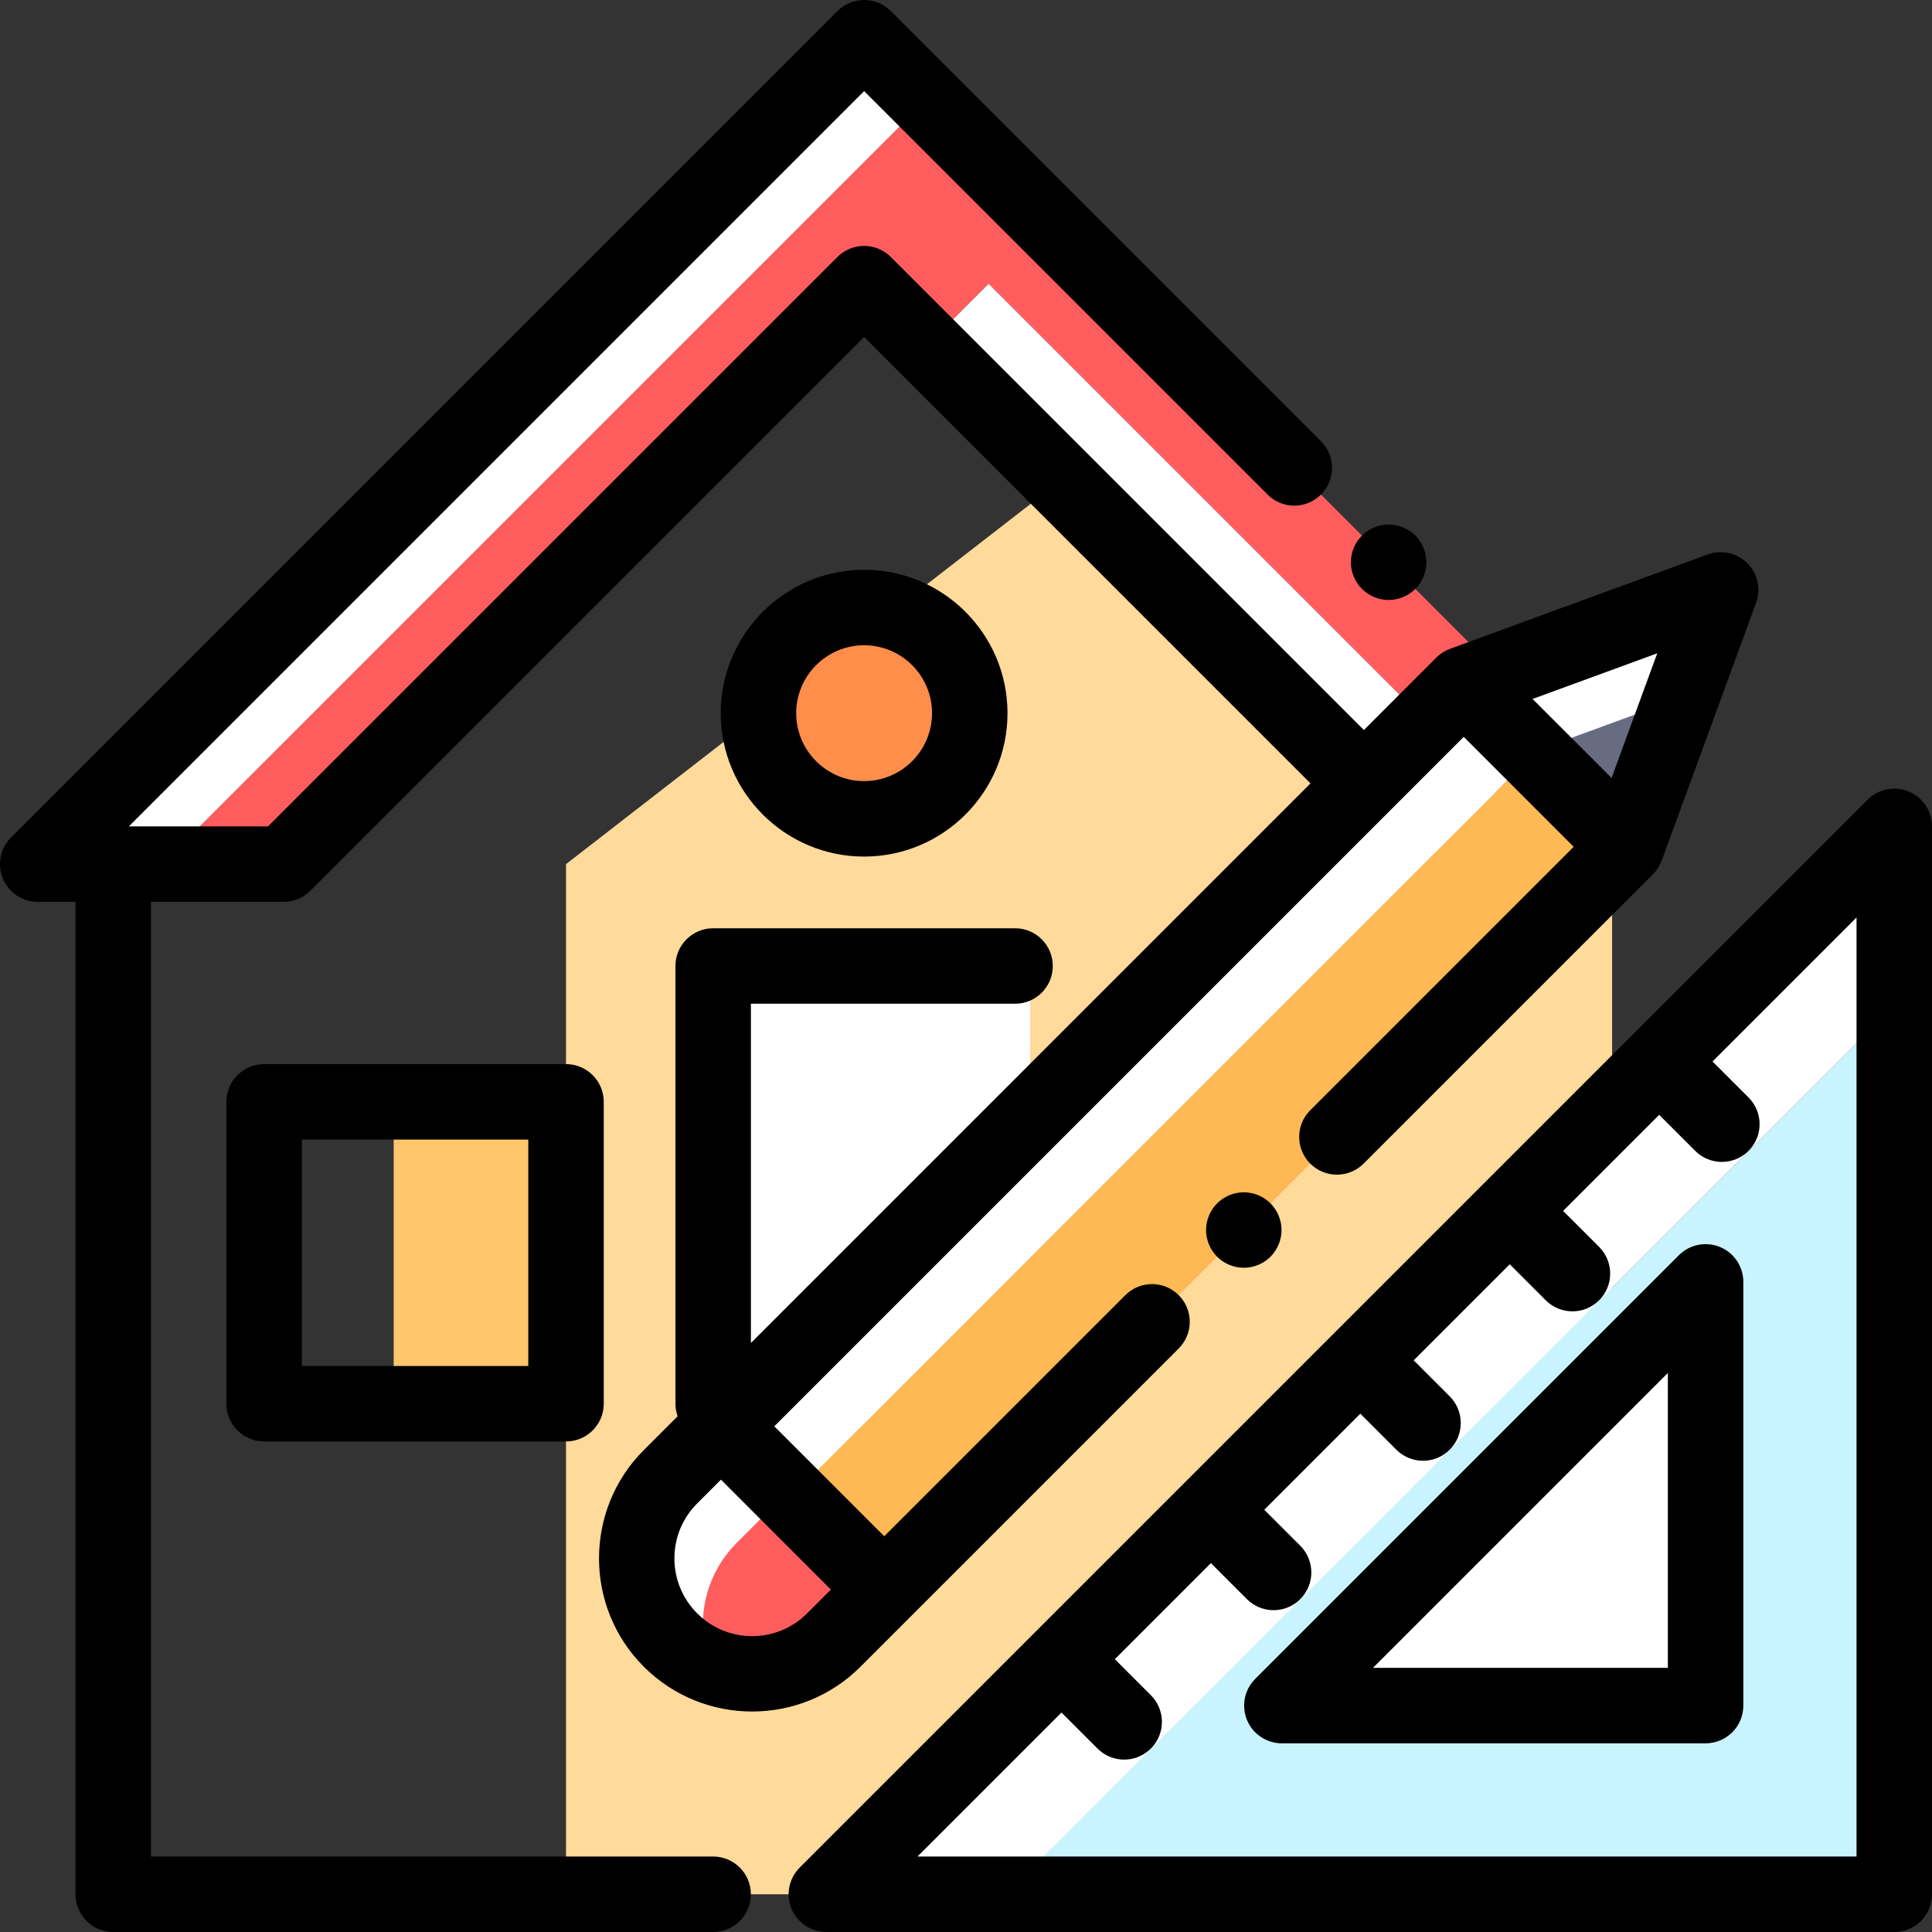 <?xml version="1.0" encoding="iso-8859-1"?>
<!-- Generator: Adobe Illustrator 19.0.0, SVG Export Plug-In . SVG Version: 6.00 Build 0)  -->
<svg version="1.1" id="Capa_1" xmlns="http://www.w3.org/2000/svg" xmlns:xlink="http://www.w3.org/1999/xlink" x="0px" y="0px"
	 viewBox="0 0 512.001 512.001" style="enable-background:new 0 0 512.001 512.001;" xml:space="preserve">
<rect x="0" y="0" width="512.001" height="512.001" fill="#333333" stroke="none"/>
<polygon style="fill:#FEDA9B;" points="288.464,121.641 150,229.001 150,502.001 427.226,502.001 427.226,229.001 "/>
<g>
	<rect x="189" y="256.001" style="fill:#FFFFFF;" width="83.992" height="121.98"/>
	<polygon style="fill:#FFFFFF;" points="229,10.001 10,229.001 43,229.001 245.5,26.501 	"/>
	<polygon style="fill:#FFFFFF;" points="245.5,91.669 382.832,229.001 401.147,214.316 262,75.169 	"/>
</g>
<polygon style="fill:#FF5D5D;" points="245.5,26.501 43,229.001 75.168,229.001 229,75.169 245.5,91.669 262,75.169 
	401.147,214.316 419.001,200.002 "/>
<rect x="104.33" y="292.001" style="fill:#FFC66C;" width="45.667" height="80"/>
<polygon style="fill:#FFFFFF;" points="502,219.001 219,502.001 266.5,502.001 502,266.501 "/>
<polygon style="fill:#C9F3FF;" points="266.5,502.001 502,502.001 502,266.501 "/>
<g>
	<path style="fill:#FFFFFF;" d="M339.711,452.001H452V339.712L339.711,452.001z"/>
	<path style="fill:#FFFFFF;" d="M196.311,409.975l210.018-210.018l38.9-14.246l10.76-29.381l-68.281,25.005L177.69,391.354
		c-11.95,11.95-11.95,31.325,0,43.276l0,0c3.333,3.334,7.246,5.735,11.413,7.209C185.293,431.068,187.695,418.592,196.311,409.975z"
		/>
</g>
<path style="fill:#FFB954;" d="M220.966,434.629l210.017-210.018l14.246-38.9l-38.9,14.246L196.311,409.975
	c-8.616,8.617-11.018,21.093-7.208,31.863C199.873,445.647,212.349,443.246,220.966,434.629z"/>
<polygon style="fill:#686C83;" points="405.806,199.434 418.394,212.023 430.983,224.611 445.531,184.886 "/>
<path style="fill:#FFFFFF;" d="M195.227,408.891l12.837-12.837l-17.538-17.538l-12.837,12.837c-11.95,11.95-11.95,31.325,0,43.276
	l0,0c3.122,3.122,6.754,5.421,10.626,6.912C184.101,430.596,186.4,417.719,195.227,408.891z"/>
<path style="fill:#FF5D5D;" d="M220.966,434.629l12.837-12.837l-25.738-25.738l-12.837,12.837
	c-8.828,8.828-11.126,21.705-6.912,32.65C199.261,445.755,212.138,443.457,220.966,434.629z"/>
<circle style="fill:#FF8E4B;" cx="229" cy="189.001" r="28"/>
<path d="M368,159.001c2.63,0,5.21-1.07,7.069-2.93c1.86-1.86,2.931-4.44,2.931-7.07s-1.07-5.21-2.931-7.07
	c-1.859-1.86-4.439-2.93-7.069-2.93s-5.21,1.07-7.07,2.93c-1.86,1.86-2.93,4.43-2.93,7.07c0,2.63,1.069,5.21,2.93,7.07
	S365.37,159.001,368,159.001z"/>
<path d="M150,282.001H70c-5.522,0-10,4.477-10,10v80c0,5.523,4.478,10,10,10h80c5.522,0,10-4.477,10-10v-80
	C160,286.478,155.523,282.001,150,282.001z M140,362.001H80v-60h60V362.001z"/>
<path d="M505.827,209.762c-3.737-1.549-8.039-0.691-10.898,2.167L393.031,313.827c-0.001,0.002-0.003,0.003-0.005,0.005
	s-0.003,0.003-0.004,0.005L274.238,432.621c-0.002,0.002-0.003,0.003-0.005,0.005s-0.003,0.003-0.005,0.005l-62.299,62.299
	c-2.859,2.86-3.715,7.162-2.168,10.898c1.548,3.737,5.194,6.173,9.239,6.173h283c5.522,0,10-4.477,10-10v-283
	C512,214.957,509.564,211.31,505.827,209.762z M492,492.001H243.143l38.161-38.161l9.546,9.546c1.953,1.953,4.512,2.929,7.071,2.929
	s5.118-0.976,7.071-2.929c3.905-3.905,3.905-10.237,0-14.143l-9.546-9.546l25.456-25.456l9.545,9.545
	c1.953,1.953,4.512,2.929,7.071,2.929c2.559,0,5.118-0.977,7.071-2.929c3.905-3.905,3.905-10.237,0-14.142l-9.546-9.546
	l25.456-25.456l9.546,9.546c1.953,1.953,4.512,2.929,7.071,2.929s5.118-0.976,7.071-2.929c3.905-3.905,3.905-10.237,0-14.143
	l-9.546-9.546l25.455-25.455l9.546,9.546c1.953,1.953,4.512,2.929,7.071,2.929s5.118-0.976,7.071-2.929
	c3.905-3.905,3.905-10.237,0-14.143l-9.546-9.546l25.456-25.456l9.545,9.545c1.953,1.953,4.512,2.929,7.071,2.929
	c2.559,0,5.118-0.977,7.071-2.929c3.905-3.905,3.905-10.237,0-14.142l-9.546-9.546L492,243.143V492.001z"/>
<path d="M455.827,330.473c-3.737-1.549-8.039-0.692-10.898,2.167L332.64,444.93c-2.859,2.86-3.716,7.161-2.168,10.898
	s5.194,6.173,9.239,6.173H452c5.522,0,10-4.477,10-10V339.712C462,335.668,459.564,332.021,455.827,330.473z M442,442.001h-78.146
	L442,363.854V442.001z"/>
<path d="M199.327,453.573c10.396,0,20.795-3.958,28.709-11.872l84.332-84.332c3.905-3.905,3.905-10.237,0-14.142
	s-10.235-3.905-14.143,0l-63.892,63.892L205.2,377.986l182.707-182.707l29.133,29.133l-69.815,69.816
	c-3.905,3.905-3.905,10.237,0,14.142c3.906,3.905,10.236,3.905,14.143,0l76.686-76.686c1.027-1.028,1.819-2.268,2.318-3.632
	l25.006-68.281c1.339-3.656,0.435-7.757-2.318-10.51c-2.753-2.752-6.851-3.658-10.51-2.319l-68.281,25.005
	c-1.365,0.5-2.604,1.291-3.633,2.319l-19.199,19.199L236.071,68.098c-1.876-1.875-4.419-2.929-7.071-2.929s-5.196,1.054-7.071,2.929
	L71.026,219.001H34.143L229,24.143l106.929,106.929c3.906,3.905,10.236,3.905,14.143,0c3.905-3.905,3.905-10.237,0-14.143l-114-114
	c-3.906-3.905-10.236-3.905-14.143,0l-219,219c-2.859,2.86-3.715,7.161-2.168,10.898c1.548,3.738,5.194,6.174,9.239,6.174h10v263
	c0,5.523,4.478,10,10,10h158.986c5.522,0,10-4.477,10-10s-4.478-10-10-10H40v-253h35.168c2.652,0,5.195-1.054,7.071-2.929
	L229,89.311l118.294,118.295L199,355.901v-89.9h70c5.522,0,10-4.477,10-10c0-5.523-4.478-10-10-10h-80c-5.522,0-10,4.477-10,10v116
	c0,1.167,0.21,2.281,0.577,3.322l-8.959,8.959c-15.83,15.83-15.83,41.588,0,57.418C178.534,449.616,188.929,453.574,199.327,453.573
	z M427.086,206.171l-20.938-20.938l33.038-12.099L427.086,206.171z M184.761,398.425l6.298-6.298l29.133,29.133l-6.298,6.298
	c-3.891,3.891-9.063,6.034-14.566,6.034s-10.676-2.143-14.566-6.034c-3.892-3.891-6.034-9.064-6.034-14.566
	S180.869,402.316,184.761,398.425z"/>
<path d="M322.55,318.901c-1.86,1.87-2.93,4.44-2.93,7.07c0,2.64,1.069,5.21,2.93,7.08c1.86,1.86,4.43,2.92,7.07,2.92
	c2.63,0,5.21-1.06,7.069-2.92c1.86-1.87,2.931-4.45,2.931-7.08s-1.07-5.2-2.931-7.07c-1.859-1.86-4.439-2.93-7.069-2.93
	S324.41,317.041,322.55,318.901z"/>
<path d="M267,189.001c0-20.953-17.047-38-38-38s-38,17.047-38,38s17.047,38,38,38S267,209.954,267,189.001z M211,189.001
	c0-9.925,8.075-18,18-18s18,8.075,18,18s-8.075,18-18,18S211,198.927,211,189.001z"/>
<g>
</g>
<g>
</g>
<g>
</g>
<g>
</g>
<g>
</g>
<g>
</g>
<g>
</g>
<g>
</g>
<g>
</g>
<g>
</g>
<g>
</g>
<g>
</g>
<g>
</g>
<g>
</g>
<g>
</g>
</svg>
